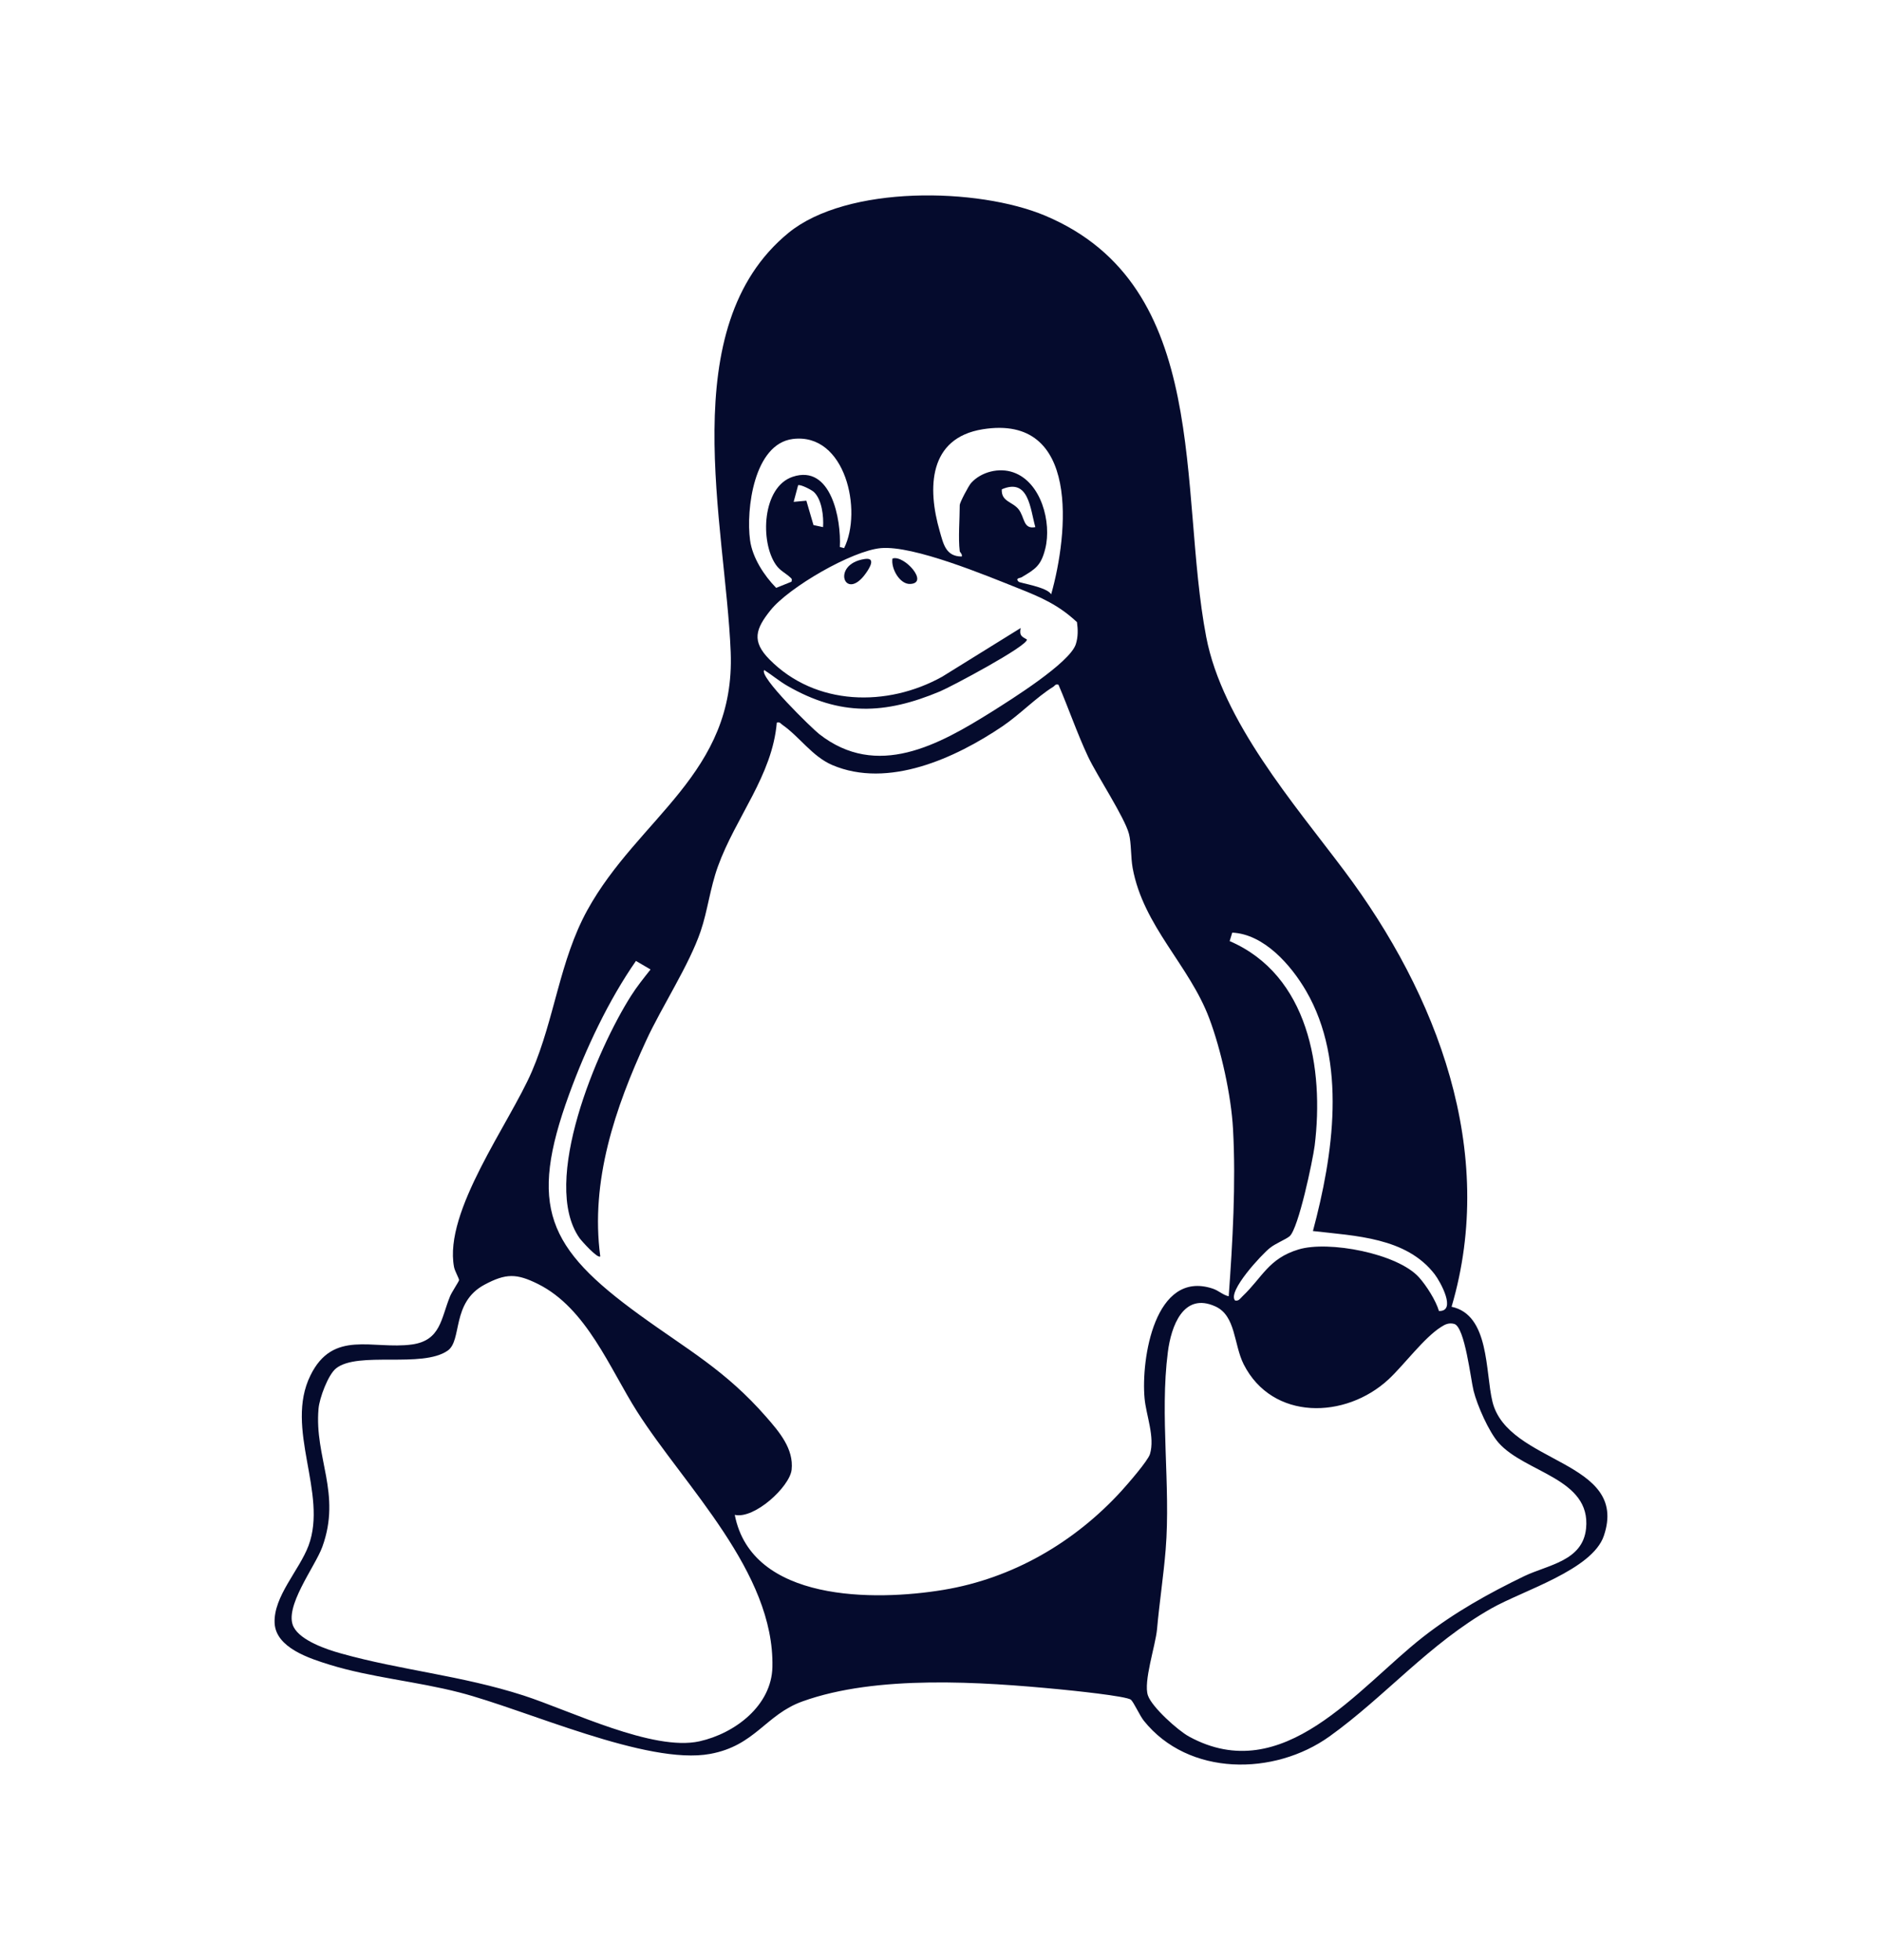 <svg width="24" height="25" viewBox="0 0 24 25" fill="none" xmlns="http://www.w3.org/2000/svg">
<path d="M19.032 17.876C18.94 17.499 18.997 16.769 18.511 16.667C19.095 14.684 18.328 12.686 17.143 11.106C16.502 10.251 15.588 9.199 15.382 8.123C15.023 6.245 15.46 3.649 13.329 2.751C12.471 2.39 10.802 2.358 10.054 2.971C8.587 4.173 9.253 6.685 9.318 8.316C9.38 9.87 8.14 10.426 7.489 11.61C7.136 12.253 7.074 12.988 6.783 13.665C6.496 14.331 5.656 15.449 5.79 16.16C5.8 16.213 5.857 16.31 5.854 16.328C5.852 16.345 5.759 16.483 5.739 16.534C5.623 16.818 5.621 17.097 5.253 17.148C4.754 17.216 4.248 16.953 3.959 17.542C3.624 18.221 4.184 19.047 3.934 19.715C3.815 20.03 3.487 20.362 3.502 20.7C3.516 21.018 3.953 21.154 4.203 21.232C4.73 21.395 5.313 21.445 5.859 21.586C6.711 21.806 8.251 22.517 9.055 22.37C9.632 22.265 9.762 21.869 10.234 21.7C11.181 21.359 12.515 21.45 13.511 21.546C13.645 21.559 14.372 21.632 14.423 21.68C14.46 21.715 14.535 21.882 14.586 21.946C15.155 22.658 16.249 22.652 16.954 22.147C17.669 21.634 18.223 20.965 19.019 20.514C19.422 20.285 20.306 20.023 20.453 19.588C20.781 18.619 19.226 18.677 19.032 17.876ZM15.714 11.895C16.12 11.914 16.464 12.309 16.656 12.639C17.182 13.544 17.001 14.736 16.743 15.701C17.282 15.764 17.934 15.781 18.296 16.253C18.37 16.35 18.578 16.728 18.35 16.721C18.311 16.587 18.19 16.397 18.096 16.292C17.821 15.986 16.941 15.82 16.559 15.936C16.176 16.052 16.099 16.292 15.844 16.534C15.815 16.562 15.797 16.597 15.75 16.587C15.649 16.471 16.094 15.996 16.193 15.918C16.267 15.858 16.392 15.811 16.445 15.768C16.558 15.673 16.741 14.799 16.765 14.613C16.887 13.629 16.687 12.437 15.681 12.003L15.714 11.895ZM12.532 5.475C13.78 5.275 13.622 6.811 13.405 7.58C13.352 7.487 13.006 7.437 12.989 7.419C12.943 7.372 13.01 7.374 13.027 7.363C13.206 7.257 13.276 7.214 13.33 6.997C13.413 6.663 13.278 6.149 12.923 6.025C12.742 5.961 12.515 6.016 12.385 6.159C12.353 6.193 12.239 6.41 12.239 6.441C12.239 6.622 12.218 6.86 12.239 7.031C12.24 7.042 12.275 7.068 12.265 7.098C12.061 7.098 12.031 6.939 11.984 6.776C11.824 6.223 11.841 5.586 12.532 5.475ZM12.775 6.241C13.121 6.091 13.137 6.491 13.203 6.723C13.045 6.754 13.07 6.598 12.989 6.495C12.909 6.396 12.767 6.399 12.775 6.241ZM12.995 7.507C13.281 7.62 13.505 7.72 13.734 7.935C13.747 8.029 13.749 8.124 13.719 8.217C13.641 8.456 12.89 8.925 12.649 9.077C11.973 9.5 11.184 9.942 10.445 9.361C10.357 9.292 9.672 8.627 9.746 8.546C9.846 8.61 9.936 8.687 10.04 8.747C10.714 9.136 11.285 9.113 11.988 8.818C12.129 8.759 13.101 8.242 13.096 8.157C13.022 8.115 12.999 8.104 13.016 8.01L12.015 8.631C11.314 9.021 10.4 9.006 9.813 8.411C9.582 8.178 9.635 8.021 9.827 7.782C10.06 7.491 10.864 7.024 11.233 6.991C11.651 6.954 12.575 7.34 12.995 7.507ZM10.121 6.401L10.178 6.189C10.206 6.174 10.351 6.248 10.38 6.276C10.482 6.374 10.505 6.588 10.496 6.723L10.374 6.697L10.283 6.386L10.121 6.401ZM10.11 5.599C10.784 5.515 11.001 6.519 10.764 6.991L10.71 6.977C10.729 6.628 10.6 5.917 10.109 6.081C9.719 6.211 9.69 6.91 9.895 7.204C9.948 7.28 10.022 7.312 10.077 7.364C10.1 7.385 10.101 7.382 10.094 7.419L9.898 7.498C9.743 7.34 9.595 7.112 9.565 6.89C9.512 6.498 9.614 5.662 10.11 5.599ZM9.85 21.262C9.839 21.754 9.373 22.108 8.921 22.209C8.327 22.341 7.273 21.818 6.677 21.625C5.883 21.369 5.112 21.303 4.347 21.088C4.166 21.038 3.835 20.926 3.745 20.752C3.614 20.501 4.017 19.985 4.11 19.73C4.358 19.048 4.007 18.591 4.062 17.967C4.073 17.834 4.183 17.535 4.285 17.453C4.565 17.23 5.381 17.454 5.708 17.227C5.898 17.096 5.752 16.613 6.179 16.385C6.453 16.239 6.587 16.241 6.86 16.376C7.482 16.686 7.774 17.453 8.126 18.006C8.732 18.957 9.877 20.05 9.85 21.262ZM14.303 19.014C13.704 19.671 12.914 20.132 12.029 20.278C11.153 20.423 9.586 20.434 9.37 19.321C9.621 19.378 10.07 18.963 10.095 18.746C10.124 18.479 9.937 18.262 9.773 18.074C9.251 17.476 8.77 17.217 8.155 16.77C6.98 15.916 6.735 15.391 7.259 13.954C7.47 13.376 7.76 12.759 8.11 12.256L8.296 12.365C8.209 12.475 8.121 12.584 8.046 12.703C7.62 13.372 6.887 15.078 7.391 15.792C7.416 15.827 7.624 16.059 7.655 16.024C7.526 15.063 7.844 14.131 8.24 13.272C8.44 12.838 8.787 12.312 8.935 11.877C9.024 11.617 9.054 11.332 9.155 11.051C9.383 10.421 9.849 9.892 9.906 9.216C9.947 9.205 9.951 9.226 9.974 9.242C10.197 9.397 10.357 9.647 10.612 9.757C11.327 10.063 12.187 9.667 12.783 9.264C13.001 9.117 13.219 8.891 13.431 8.76C13.453 8.747 13.456 8.721 13.498 8.733C13.628 9.036 13.737 9.356 13.877 9.654C13.992 9.896 14.342 10.425 14.397 10.636C14.428 10.754 14.419 10.931 14.444 11.071C14.581 11.816 15.166 12.309 15.421 12.989C15.572 13.39 15.701 13.974 15.724 14.401C15.762 15.094 15.719 15.843 15.669 16.533C15.591 16.516 15.543 16.46 15.461 16.434C14.726 16.195 14.55 17.332 14.596 17.835C14.615 18.048 14.73 18.328 14.665 18.545C14.64 18.631 14.379 18.93 14.303 19.014ZM20.226 19.496C20.183 19.911 19.74 19.958 19.439 20.102C18.982 20.323 18.55 20.564 18.149 20.877C17.315 21.528 16.367 22.807 15.162 22.148C15.02 22.07 14.69 21.773 14.639 21.625C14.578 21.45 14.735 20.992 14.755 20.779C14.785 20.44 14.838 20.098 14.865 19.763C14.931 18.953 14.788 18.053 14.893 17.244C14.934 16.92 15.089 16.475 15.5 16.663C15.761 16.782 15.732 17.147 15.86 17.401C16.226 18.122 17.159 18.101 17.707 17.593C17.902 17.412 18.16 17.061 18.378 16.924C18.431 16.889 18.48 16.868 18.546 16.886C18.681 16.927 18.755 17.593 18.792 17.74C18.838 17.924 18.985 18.259 19.11 18.401C19.449 18.786 20.293 18.854 20.226 19.496Z" fill="#050B2D"/>
<path d="M11.043 7.31C10.776 7.689 10.59 7.197 11.025 7.13C11.176 7.106 11.089 7.245 11.043 7.31Z" fill="#050B2D"/>
<path d="M11.608 7.448C11.475 7.455 11.36 7.252 11.381 7.124C11.525 7.071 11.855 7.436 11.608 7.448Z" fill="#050B2D"/>
</svg>

